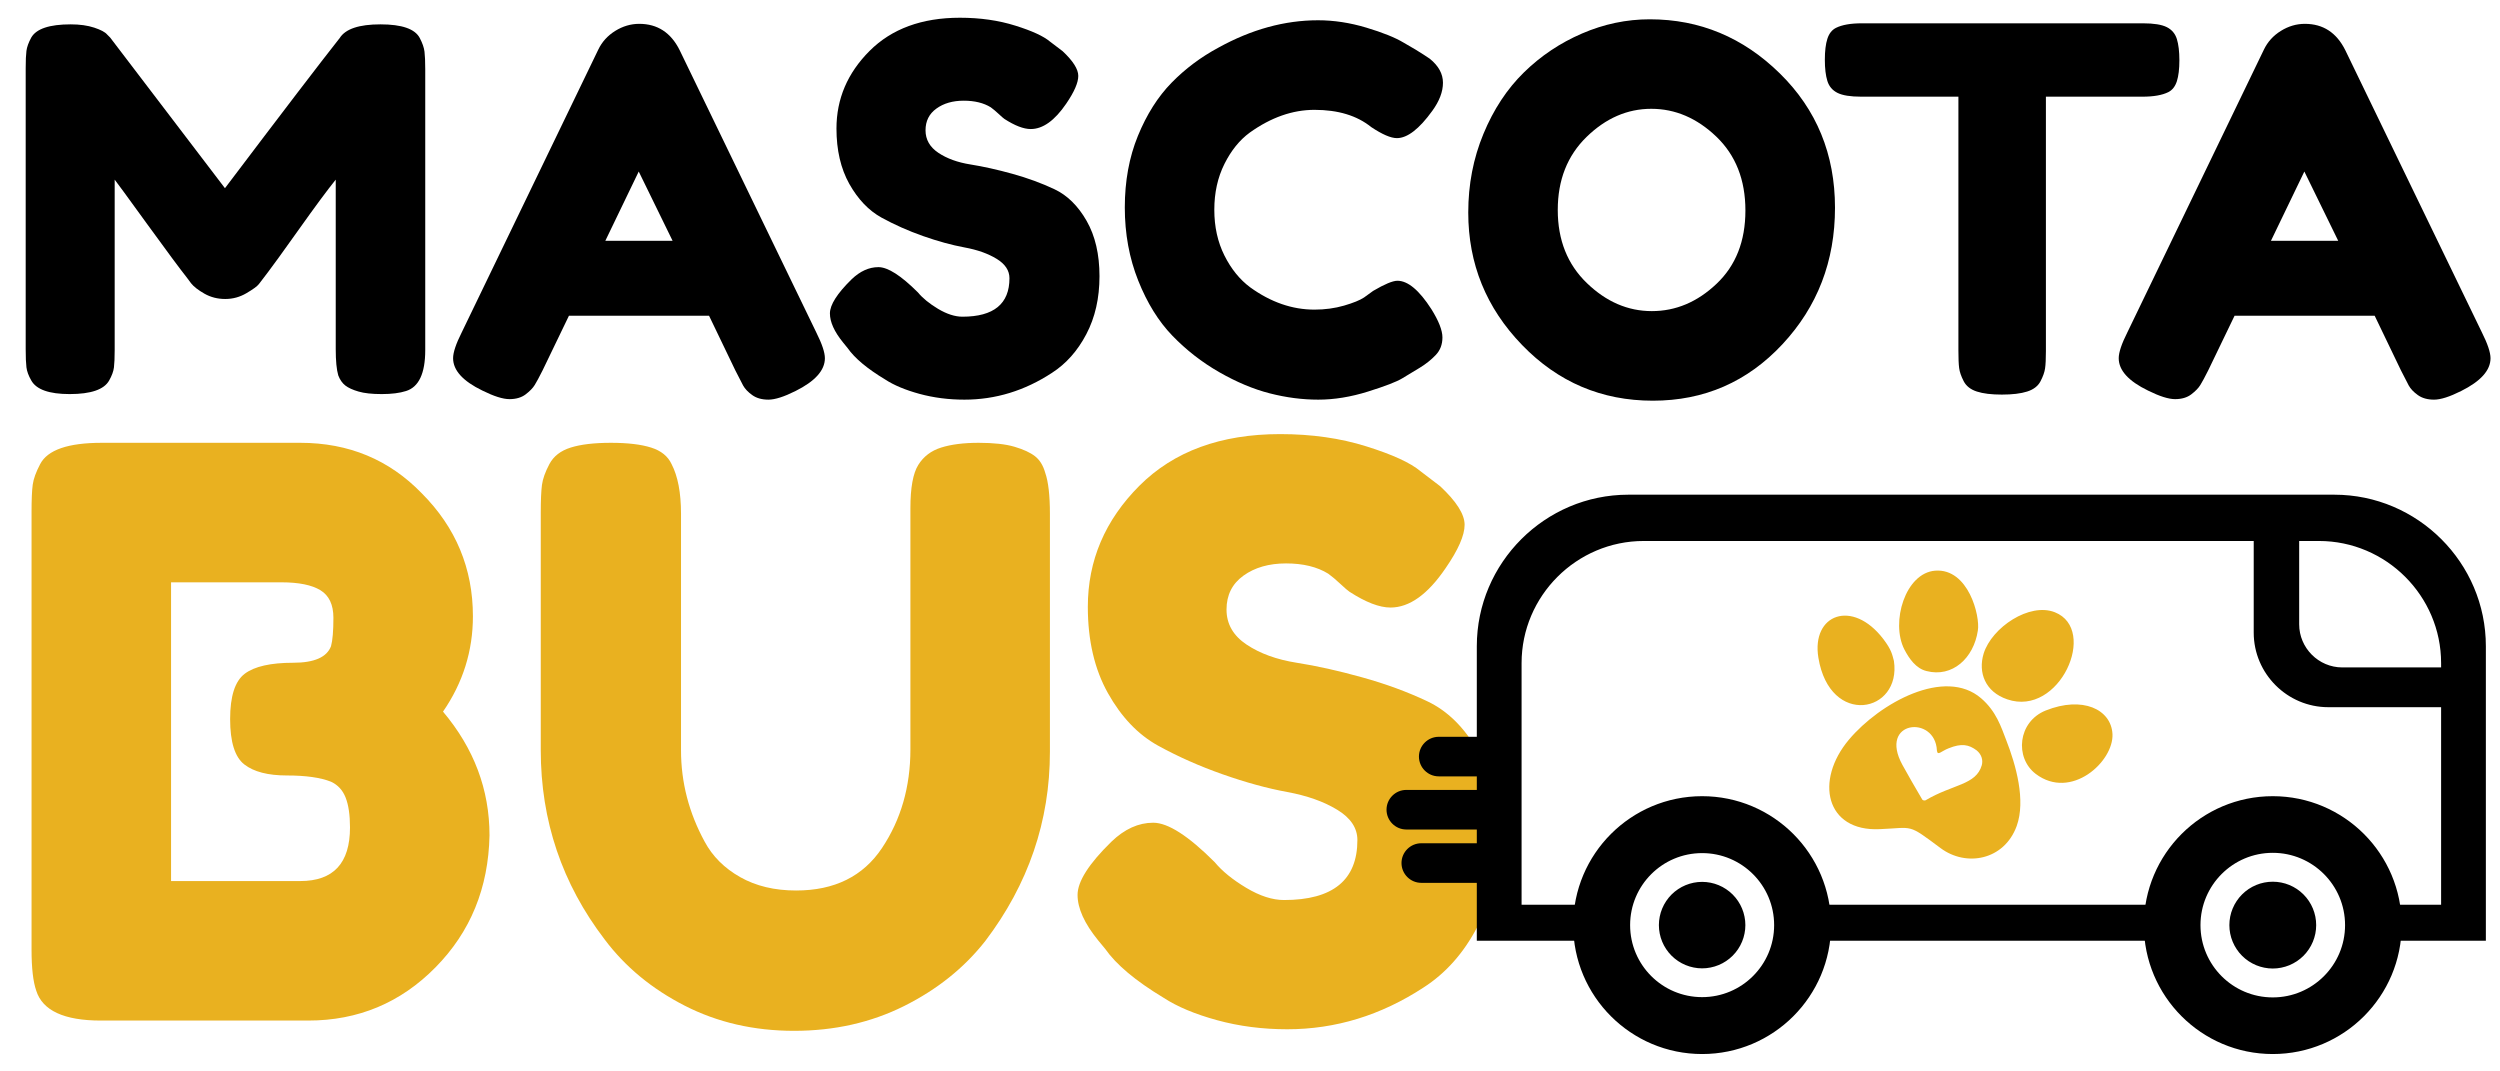 <svg version="1.2" preserveAspectRatio="xMidYMid meet" height="300" viewBox="0 0 525 225" zoomAndPan="magnify" width="700" xmlns:xlink="http://www.w3.org/1999/xlink" xmlns="http://www.w3.org/2000/svg"><defs><clipPath id="604674acea"><path d="M 381 119.301 L 444 119.301 L 444 181 L 381 181 Z M 381 119.301"></path></clipPath><clipPath id="bce3b3e42d"><path d="M 285.777 71 L 525 71 L 525 225 L 285.777 225 Z M 285.777 71"></path></clipPath></defs><g id="477d182b19"><g style="fill:#000000;fill-opacity:1;"><g transform="translate(1.145, 82.865)"><path d="M 87 -74.891 C 87.562 -73.828 87.895 -72.867 88 -72.016 C 88.102 -71.16 88.156 -69.922 88.156 -68.297 L 88.156 -9.344 C 88.156 -4.457 86.812 -1.594 84.125 -0.75 C 82.781 -0.32 81.082 -0.109 79.031 -0.109 C 76.977 -0.109 75.348 -0.285 74.141 -0.641 C 72.93 -0.992 72.008 -1.414 71.375 -1.906 C 70.738 -2.406 70.242 -3.113 69.891 -4.031 C 69.535 -5.238 69.359 -7.082 69.359 -9.562 L 69.359 -45.141 C 67.586 -42.941 65.004 -39.453 61.609 -34.672 C 58.211 -29.898 56.051 -26.91 55.125 -25.703 C 54.207 -24.504 53.57 -23.672 53.219 -23.203 C 52.863 -22.742 51.992 -22.109 50.609 -21.297 C 49.234 -20.484 47.75 -20.078 46.156 -20.078 C 44.562 -20.078 43.109 -20.445 41.797 -21.188 C 40.484 -21.938 39.547 -22.664 38.984 -23.375 L 38.125 -24.531 C 36.719 -26.301 33.922 -30.07 29.734 -35.844 C 25.555 -41.613 23.289 -44.711 22.938 -45.141 L 22.938 -9.344 C 22.938 -7.719 22.883 -6.5 22.781 -5.688 C 22.676 -4.875 22.344 -3.969 21.781 -2.969 C 20.719 -1.062 17.953 -0.109 13.484 -0.109 C 9.172 -0.109 6.484 -1.062 5.422 -2.969 C 4.848 -3.969 4.508 -4.891 4.406 -5.734 C 4.301 -6.586 4.25 -7.863 4.25 -9.562 L 4.25 -68.516 C 4.25 -70.141 4.301 -71.359 4.406 -72.172 C 4.508 -72.984 4.848 -73.922 5.422 -74.984 C 6.484 -76.828 9.242 -77.75 13.703 -77.75 C 15.609 -77.75 17.254 -77.52 18.641 -77.062 C 20.023 -76.602 20.926 -76.125 21.344 -75.625 L 21.984 -74.984 L 46.094 -43.344 C 58.133 -59.27 66.172 -69.785 70.203 -74.891 C 71.41 -76.797 74.258 -77.75 78.75 -77.75 C 83.25 -77.75 86 -76.797 87 -74.891 Z M 87 -74.891" style="stroke:none"></path></g></g><g style="fill:#000000;fill-opacity:1;"><g transform="translate(93.556, 82.865)"><path d="M 49.172 -72.328 L 77.859 -13.062 C 79.066 -10.656 79.672 -8.848 79.672 -7.641 C 79.672 -5.098 77.613 -2.801 73.5 -0.75 C 71.094 0.457 69.195 1.062 67.812 1.062 C 66.438 1.062 65.305 0.742 64.422 0.109 C 63.535 -0.523 62.895 -1.195 62.5 -1.906 C 62.113 -2.613 61.566 -3.676 60.859 -5.094 L 55.344 -16.562 L 25.922 -16.562 L 20.391 -5.094 C 19.68 -3.676 19.129 -2.648 18.734 -2.016 C 18.348 -1.379 17.711 -0.723 16.828 -0.047 C 15.953 0.617 14.82 0.953 13.438 0.953 C 12.051 0.953 10.156 0.352 7.75 -0.844 C 3.645 -2.832 1.594 -5.098 1.594 -7.641 C 1.594 -8.848 2.195 -10.656 3.406 -13.062 L 32.078 -72.438 C 32.859 -74.07 34.047 -75.383 35.641 -76.375 C 37.234 -77.363 38.914 -77.859 40.688 -77.859 C 44.508 -77.859 47.336 -76.016 49.172 -72.328 Z M 40.578 -46.844 L 33.562 -32.297 L 47.688 -32.297 Z M 40.578 -46.844" style="stroke:none"></path></g></g><g style="fill:#000000;fill-opacity:1;"><g transform="translate(171.627, 82.865)"><path d="M 5.422 -10.938 C 3.578 -13.207 2.656 -15.242 2.656 -17.047 C 2.656 -18.848 4.176 -21.238 7.219 -24.219 C 8.988 -25.914 10.863 -26.766 12.844 -26.766 C 14.832 -26.766 17.598 -24.992 21.141 -21.453 C 22.129 -20.254 23.539 -19.102 25.375 -18 C 27.219 -16.906 28.922 -16.359 30.484 -16.359 C 37.066 -16.359 40.359 -19.051 40.359 -24.438 C 40.359 -26.062 39.457 -27.422 37.656 -28.516 C 35.852 -29.617 33.602 -30.414 30.906 -30.906 C 28.219 -31.406 25.316 -32.203 22.203 -33.297 C 19.086 -34.398 16.18 -35.691 13.484 -37.172 C 10.797 -38.66 8.547 -41.016 6.734 -44.234 C 4.93 -47.461 4.031 -51.344 4.031 -55.875 C 4.031 -62.102 6.348 -67.535 10.984 -72.172 C 15.629 -76.816 21.953 -79.141 29.953 -79.141 C 34.203 -79.141 38.078 -78.586 41.578 -77.484 C 45.086 -76.391 47.516 -75.273 48.859 -74.141 L 51.516 -72.125 C 53.711 -70.07 54.812 -68.336 54.812 -66.922 C 54.812 -65.504 53.961 -63.555 52.266 -61.078 C 49.848 -57.535 47.367 -55.766 44.828 -55.766 C 43.336 -55.766 41.492 -56.473 39.297 -57.891 C 39.086 -58.035 38.68 -58.391 38.078 -58.953 C 37.473 -59.516 36.926 -59.973 36.438 -60.328 C 34.945 -61.254 33.051 -61.719 30.75 -61.719 C 28.445 -61.719 26.535 -61.164 25.016 -60.062 C 23.492 -58.969 22.734 -57.445 22.734 -55.5 C 22.734 -53.551 23.633 -51.973 25.438 -50.766 C 27.238 -49.566 29.484 -48.754 32.172 -48.328 C 34.867 -47.898 37.812 -47.242 41 -46.359 C 44.188 -45.473 47.125 -44.395 49.812 -43.125 C 52.508 -41.852 54.758 -39.641 56.562 -36.484 C 58.363 -33.336 59.266 -29.461 59.266 -24.859 C 59.266 -20.254 58.344 -16.195 56.5 -12.688 C 54.664 -9.188 52.258 -6.477 49.281 -4.562 C 43.551 -0.812 37.426 1.062 30.906 1.062 C 27.582 1.062 24.43 0.656 21.453 -0.156 C 18.484 -0.969 16.078 -1.977 14.234 -3.188 C 10.484 -5.445 7.863 -7.641 6.375 -9.766 Z M 5.422 -10.938" style="stroke:none"></path></g></g><g style="fill:#000000;fill-opacity:1;"><g transform="translate(233.553, 82.865)"><path d="M 52.891 -20.391 L 54.812 -21.781 C 57.219 -23.195 58.914 -23.906 59.906 -23.906 C 62.102 -23.906 64.477 -21.922 67.031 -17.953 C 68.582 -15.473 69.359 -13.488 69.359 -12 C 69.359 -10.508 68.879 -9.27 67.922 -8.281 C 66.973 -7.289 65.859 -6.406 64.578 -5.625 C 63.305 -4.852 62.082 -4.113 60.906 -3.406 C 59.738 -2.695 57.348 -1.773 53.734 -0.641 C 50.129 0.492 46.645 1.062 43.281 1.062 C 39.914 1.062 36.516 0.617 33.078 -0.266 C 29.648 -1.148 26.113 -2.633 22.469 -4.719 C 18.82 -6.812 15.547 -9.363 12.641 -12.375 C 9.734 -15.383 7.344 -19.242 5.469 -23.953 C 3.594 -28.66 2.656 -33.773 2.656 -39.297 C 2.656 -44.828 3.57 -49.836 5.406 -54.328 C 7.25 -58.828 9.602 -62.547 12.469 -65.484 C 15.344 -68.422 18.625 -70.879 22.312 -72.859 C 29.25 -76.691 36.223 -78.609 43.234 -78.609 C 46.555 -78.609 49.938 -78.094 53.375 -77.062 C 56.812 -76.031 59.414 -74.984 61.188 -73.922 L 63.734 -72.438 C 65.004 -71.656 65.992 -71.02 66.703 -70.531 C 68.547 -69.039 69.469 -67.359 69.469 -65.484 C 69.469 -63.609 68.723 -61.645 67.234 -59.594 C 64.473 -55.77 61.992 -53.859 59.797 -53.859 C 58.523 -53.859 56.723 -54.633 54.391 -56.188 C 51.41 -58.594 47.441 -59.797 42.484 -59.797 C 37.879 -59.797 33.348 -58.203 28.891 -55.016 C 26.766 -53.461 24.992 -51.27 23.578 -48.438 C 22.16 -45.602 21.453 -42.395 21.453 -38.812 C 21.453 -35.238 22.16 -32.035 23.578 -29.203 C 24.992 -26.379 26.801 -24.148 29 -22.516 C 33.32 -19.398 37.816 -17.844 42.484 -17.844 C 44.68 -17.844 46.754 -18.125 48.703 -18.688 C 50.648 -19.258 52.047 -19.828 52.891 -20.391 Z M 52.891 -20.391" style="stroke:none"></path></g></g><g style="fill:#000000;fill-opacity:1;"><g transform="translate(305.677, 82.865)"><path d="M 40.781 -78.812 C 51.27 -78.812 60.375 -75.02 68.094 -67.438 C 75.812 -59.863 79.672 -50.461 79.672 -39.234 C 79.672 -28.016 75.988 -18.457 68.625 -10.562 C 61.258 -2.664 52.191 1.281 41.422 1.281 C 30.66 1.281 21.508 -2.613 13.969 -10.406 C 6.426 -18.195 2.656 -27.473 2.656 -38.234 C 2.656 -44.117 3.719 -49.625 5.844 -54.75 C 7.969 -59.883 10.801 -64.188 14.344 -67.656 C 17.883 -71.125 21.953 -73.848 26.547 -75.828 C 31.148 -77.816 35.895 -78.812 40.781 -78.812 Z M 21.453 -38.766 C 21.453 -32.461 23.488 -27.348 27.562 -23.422 C 31.633 -19.492 36.18 -17.531 41.203 -17.531 C 46.234 -17.531 50.766 -19.441 54.797 -23.266 C 58.836 -27.086 60.859 -32.219 60.859 -38.656 C 60.859 -45.102 58.82 -50.273 54.75 -54.172 C 50.676 -58.066 46.125 -60.016 41.094 -60.016 C 36.07 -60.016 31.539 -58.047 27.5 -54.109 C 23.469 -50.18 21.453 -45.066 21.453 -38.766 Z M 21.453 -38.766" style="stroke:none"></path></g></g><g style="fill:#000000;fill-opacity:1;"><g transform="translate(381.624, 82.865)"><path d="M 9.344 -77.969 L 68.406 -77.969 C 70.664 -77.969 72.328 -77.703 73.391 -77.172 C 74.453 -76.641 75.16 -75.805 75.516 -74.672 C 75.867 -73.535 76.047 -72.047 76.047 -70.203 C 76.047 -68.367 75.867 -66.898 75.516 -65.797 C 75.16 -64.703 74.562 -63.941 73.719 -63.516 C 72.438 -62.879 70.629 -62.562 68.297 -62.562 L 48.016 -62.562 L 48.016 -9.141 C 48.016 -7.504 47.957 -6.297 47.844 -5.516 C 47.738 -4.742 47.422 -3.844 46.891 -2.812 C 46.359 -1.789 45.422 -1.066 44.078 -0.641 C 42.734 -0.211 40.961 0 38.766 0 C 36.578 0 34.828 -0.211 33.516 -0.641 C 32.203 -1.066 31.281 -1.789 30.75 -2.812 C 30.219 -3.844 29.898 -4.766 29.797 -5.578 C 29.691 -6.391 29.641 -7.609 29.641 -9.234 L 29.641 -62.562 L 9.234 -62.562 C 6.973 -62.562 5.312 -62.828 4.25 -63.359 C 3.188 -63.891 2.477 -64.723 2.125 -65.859 C 1.77 -66.992 1.594 -68.477 1.594 -70.312 C 1.594 -72.156 1.77 -73.625 2.125 -74.719 C 2.477 -75.82 3.082 -76.586 3.938 -77.016 C 5.207 -77.648 7.008 -77.969 9.344 -77.969 Z M 9.344 -77.969" style="stroke:none"></path></g></g><g style="fill:#000000;fill-opacity:1;"><g transform="translate(443.337, 82.865)"><path d="M 49.172 -72.328 L 77.859 -13.062 C 79.066 -10.656 79.672 -8.848 79.672 -7.641 C 79.672 -5.098 77.613 -2.801 73.5 -0.75 C 71.094 0.457 69.195 1.062 67.812 1.062 C 66.438 1.062 65.305 0.742 64.422 0.109 C 63.535 -0.523 62.895 -1.195 62.5 -1.906 C 62.113 -2.613 61.566 -3.676 60.859 -5.094 L 55.344 -16.562 L 25.922 -16.562 L 20.391 -5.094 C 19.68 -3.676 19.129 -2.648 18.734 -2.016 C 18.348 -1.379 17.711 -0.723 16.828 -0.047 C 15.953 0.617 14.82 0.953 13.438 0.953 C 12.051 0.953 10.156 0.352 7.75 -0.844 C 3.645 -2.832 1.594 -5.098 1.594 -7.641 C 1.594 -8.848 2.195 -10.656 3.406 -13.062 L 32.078 -72.438 C 32.859 -74.07 34.047 -75.383 35.641 -76.375 C 37.234 -77.363 38.914 -77.859 40.688 -77.859 C 44.508 -77.859 47.336 -76.016 49.172 -72.328 Z M 40.578 -46.844 L 33.562 -32.297 L 47.688 -32.297 Z M 40.578 -46.844" style="stroke:none"></path></g></g><g style="fill:#e9b120;fill-opacity:1;"><g transform="translate(0, 214.49)"><path d="M 93.031 -65.047 C 99.539 -57.328 102.797 -48.664 102.797 -39.062 C 102.578 -28.031 98.797 -18.789 91.453 -11.344 C 84.117 -3.895 75.207 -0.172 64.719 -0.172 L 21.188 -0.172 C 13.457 -0.172 8.93 -2.266 7.609 -6.453 C 6.953 -8.328 6.625 -11.195 6.625 -15.062 L 6.625 -106.938 C 6.625 -109.582 6.707 -111.508 6.875 -112.719 C 7.039 -113.938 7.562 -115.375 8.438 -117.031 C 9.988 -120.008 14.297 -121.5 21.359 -121.5 L 63.062 -121.5 C 73.219 -121.5 81.719 -117.969 88.562 -110.906 C 95.727 -103.727 99.312 -95.117 99.312 -85.078 C 99.312 -77.797 97.219 -71.117 93.031 -65.047 Z M 73.5 -40.719 C 73.5 -43.363 73.191 -45.457 72.578 -47 C 71.973 -48.551 70.953 -49.66 69.516 -50.328 C 67.316 -51.203 64.227 -51.641 60.25 -51.641 C 56.281 -51.641 53.301 -52.41 51.312 -53.953 C 49.32 -55.504 48.328 -58.68 48.328 -63.484 C 48.328 -68.285 49.348 -71.457 51.391 -73 C 53.43 -74.539 56.828 -75.312 61.578 -75.312 C 65.992 -75.312 68.641 -76.473 69.516 -78.797 C 69.848 -80.004 70.016 -81.988 70.016 -84.75 C 70.016 -87.508 69.102 -89.441 67.281 -90.547 C 65.469 -91.648 62.738 -92.203 59.094 -92.203 L 35.922 -92.203 L 35.922 -29.469 L 63.062 -29.469 C 70.02 -29.469 73.5 -33.219 73.5 -40.719 Z M 73.5 -40.719" style="stroke:none"></path></g></g><g style="fill:#e9b120;fill-opacity:1;"><g transform="translate(106.935, 214.49)"><path d="M 85.906 -116.859 C 87.008 -118.629 88.609 -119.844 90.703 -120.5 C 92.805 -121.164 95.43 -121.5 98.578 -121.5 C 101.723 -121.5 104.234 -121.223 106.109 -120.672 C 107.984 -120.117 109.414 -119.457 110.406 -118.688 C 111.406 -117.914 112.125 -116.754 112.562 -115.203 C 113.219 -113.328 113.547 -110.461 113.547 -106.609 L 113.547 -56.609 C 113.547 -42.047 109.023 -28.805 99.984 -16.891 C 95.566 -11.254 89.879 -6.695 82.922 -3.219 C 75.973 0.25 68.273 1.984 59.828 1.984 C 51.391 1.984 43.723 0.219 36.828 -3.312 C 29.93 -6.844 24.332 -11.477 20.031 -17.219 C 11.094 -28.914 6.625 -42.156 6.625 -56.938 L 6.625 -106.766 C 6.625 -109.41 6.707 -111.367 6.875 -112.641 C 7.039 -113.91 7.562 -115.375 8.438 -117.031 C 9.32 -118.688 10.812 -119.844 12.906 -120.5 C 15.008 -121.164 17.828 -121.5 21.359 -121.5 C 24.891 -121.5 27.703 -121.164 29.797 -120.5 C 31.891 -119.844 33.32 -118.688 34.094 -117.031 C 35.414 -114.488 36.078 -111.016 36.078 -106.609 L 36.078 -56.938 C 36.078 -50.207 37.734 -43.805 41.047 -37.734 C 42.703 -34.648 45.188 -32.172 48.5 -30.297 C 51.812 -28.422 55.727 -27.484 60.25 -27.484 C 68.312 -27.484 74.328 -30.461 78.297 -36.422 C 82.266 -42.379 84.25 -49.273 84.25 -57.109 L 84.25 -107.766 C 84.25 -112.066 84.801 -115.098 85.906 -116.859 Z M 85.906 -116.859" style="stroke:none"></path></g></g><g style="fill:#e9b120;fill-opacity:1;"><g transform="translate(222.147, 214.49)"><path d="M 8.438 -17.047 C 5.57 -20.578 4.141 -23.75 4.141 -26.562 C 4.141 -29.375 6.508 -33.098 11.25 -37.734 C 14.008 -40.391 16.938 -41.719 20.031 -41.719 C 23.125 -41.719 27.426 -38.957 32.938 -33.438 C 34.488 -31.562 36.695 -29.766 39.562 -28.047 C 42.426 -26.336 45.07 -25.484 47.5 -25.484 C 57.77 -25.484 62.906 -29.68 62.906 -38.078 C 62.906 -40.609 61.492 -42.727 58.672 -44.438 C 55.859 -46.156 52.352 -47.398 48.156 -48.172 C 43.969 -48.941 39.445 -50.18 34.594 -51.891 C 29.738 -53.598 25.211 -55.609 21.016 -57.922 C 16.828 -60.242 13.328 -63.914 10.516 -68.938 C 7.703 -73.957 6.297 -80 6.297 -87.062 C 6.297 -96.781 9.906 -105.254 17.125 -112.484 C 24.352 -119.711 34.207 -123.328 46.688 -123.328 C 53.301 -123.328 59.336 -122.469 64.797 -120.75 C 70.266 -119.039 74.047 -117.305 76.141 -115.547 L 80.281 -112.391 C 83.707 -109.191 85.422 -106.488 85.422 -104.281 C 85.422 -102.07 84.094 -99.039 81.438 -95.188 C 77.688 -89.664 73.828 -86.906 69.859 -86.906 C 67.535 -86.906 64.664 -88.008 61.25 -90.219 C 60.914 -90.438 60.281 -90.984 59.344 -91.859 C 58.406 -92.742 57.551 -93.461 56.781 -94.016 C 54.457 -95.453 51.504 -96.172 47.922 -96.172 C 44.336 -96.172 41.359 -95.316 38.984 -93.609 C 36.609 -91.898 35.422 -89.523 35.422 -86.484 C 35.422 -83.453 36.828 -81 39.641 -79.125 C 42.453 -77.25 45.957 -75.977 50.156 -75.312 C 54.352 -74.656 58.93 -73.633 63.891 -72.25 C 68.859 -70.875 73.438 -69.191 77.625 -67.203 C 81.82 -65.211 85.328 -61.766 88.141 -56.859 C 90.953 -51.953 92.359 -45.91 92.359 -38.734 C 92.359 -31.555 90.926 -25.238 88.062 -19.781 C 85.195 -14.32 81.445 -10.102 76.812 -7.125 C 67.863 -1.27 58.316 1.656 48.172 1.656 C 42.984 1.656 38.07 1.02 33.438 -0.25 C 28.801 -1.52 25.051 -3.094 22.188 -4.969 C 16.332 -8.5 12.25 -11.922 9.938 -15.234 Z M 8.438 -17.047" style="stroke:none"></path></g></g><g clip-path="url(#604674acea)" clip-rule="nonzero"><path d="M 416.566 137.25 C 418.285 131.746 426.211 126.461 431.527 128.578 C 440.672 132.207 432.504 150.621 421.539 146.867 C 416.867 145.289 415.363 141.207 416.566 137.25 Z M 397.723 138.797 C 397.363 137.492 397.277 136.547 395.5 134.199 C 388.996 125.699 380.367 129.012 381.859 138.109 C 384.266 152.797 399.355 149.719 397.723 138.797 Z M 404.559 140.918 C 409.988 142.324 414.473 138.238 415.348 132.422 C 415.863 129.41 413.387 119.309 406.379 119.84 C 400.113 120.34 397.02 130.645 399.898 136.348 C 400.934 138.352 402.363 140.375 404.559 140.918 Z M 429.605 149.203 C 423.719 151.566 423.059 159.133 427.5 162.516 C 434.926 168.148 443.895 159.922 443.621 154.16 C 443.352 148.945 437.332 146.121 429.605 149.203 Z M 421.297 155.406 C 423.375 160.723 425.438 168.09 423.504 173.465 C 420.879 180.656 412.898 182.117 407.523 178.105 C 400.488 172.863 401.949 173.836 394.754 174.121 C 383.391 174.668 381.027 163.918 388.293 155.305 C 394.785 147.609 408.426 140.074 416.035 146.637 C 419.23 149.387 420.25 152.711 421.297 155.406 Z M 415.105 157.586 C 413.457 156.352 411.938 156.039 409.215 157.141 C 407.637 157.742 406.895 158.816 406.75 157.598 C 406.406 150.074 394.383 151.281 399.512 160.637 C 400.762 162.918 402.105 165.223 403.641 167.848 C 403.711 168.062 404.086 168.148 404.344 168.074 C 410.102 164.648 414.977 164.895 416.18 160.68 C 416.465 159.562 416.109 158.418 415.105 157.586 Z M 415.105 157.586" style="stroke:none;fill-rule:nonzero;fill:#e9b120;fill-opacity:1;"></path></g><path d="M 310.656 197.176 L 331.062 197.176 C 330.965 196.266 330.914 195.336 330.914 194.402 C 330.914 193.117 331.008 191.859 331.184 190.625 L 319.055 190.625 L 319.055 139.336 C 319.055 124.934 330.836 113.16 345.23 113.16 L 473.945 113.16 L 473.945 132.93 C 473.945 141.27 480.77 148.094 489.109 148.094 L 513.332 148.094 L 513.332 190.625 L 503.766 190.625 C 503.938 191.859 504.035 193.117 504.035 194.402 C 504.035 195.336 503.984 196.266 503.891 197.176 L 521.727 197.176 L 521.727 135.777 C 521.727 118.535 507.625 104.441 490.391 104.441 L 341.996 104.441 C 324.758 104.441 310.656 118.535 310.656 135.777 L 310.656 155.328 L 302.148 155.328 C 300.137 155.328 298.492 156.969 298.492 158.977 C 298.492 160.992 300.137 162.633 302.148 162.633 L 310.656 162.633 L 310.656 166.492 L 295.332 166.492 C 293.32 166.492 291.68 168.133 291.68 170.145 C 291.68 172.156 293.32 173.801 295.332 173.801 L 310.656 173.801 L 310.656 177.703 L 298.48 177.703 C 296.469 177.703 294.828 179.344 294.828 181.355 C 294.828 183.367 296.469 185.012 298.48 185.012 L 310.656 185.012 Z M 482.488 113.16 L 487.152 113.16 C 501.555 113.16 513.332 124.934 513.332 139.336 L 513.332 140.746 L 492.059 140.746 C 486.797 140.746 482.488 136.438 482.488 131.176 Z M 383.957 197.176 L 450.996 197.176 C 450.898 196.266 450.855 195.336 450.855 194.402 C 450.855 193.117 450.945 191.859 451.121 190.625 L 383.828 190.625 C 384.008 191.859 384.098 193.117 384.098 194.402 C 384.098 195.336 384.047 196.266 383.957 197.176 Z M 383.957 197.176" style="stroke:none;fill-rule:evenodd;fill:#000000;fill-opacity:1;"></path><g clip-path="url(#bce3b3e42d)" clip-rule="nonzero"><path transform="matrix(0.505,0,0,0.505,285.776,44.566)" d="M 49.226 301.94 L 89.601 301.94 C 89.407 300.139 89.307 298.3 89.307 296.453 C 89.307 293.91 89.492 291.421 89.84 288.979 L 65.843 288.979 L 65.843 187.503 C 65.843 159.008 89.152 135.714 117.632 135.714 L 372.296 135.714 L 372.296 174.828 C 372.296 191.329 385.798 204.83 402.299 204.83 L 450.223 204.83 L 450.223 288.979 L 431.296 288.979 C 431.636 291.421 431.829 293.91 431.829 296.453 C 431.829 298.3 431.729 300.139 431.544 301.94 L 466.832 301.94 L 466.832 180.462 C 466.832 146.348 438.932 118.464 404.834 118.464 L 111.233 118.464 C 77.127 118.464 49.226 146.348 49.226 180.462 L 49.226 219.144 L 32.394 219.144 C 28.413 219.144 25.16 222.39 25.16 226.362 C 25.16 230.35 28.413 233.596 32.394 233.596 L 49.226 233.596 L 49.226 241.232 L 18.907 241.232 C 14.927 241.232 11.681 244.478 11.681 248.458 C 11.681 252.438 14.927 255.692 18.907 255.692 L 49.226 255.692 L 49.226 263.413 L 25.136 263.413 C 21.156 263.413 17.91 266.659 17.91 270.639 C 17.91 274.619 21.156 277.873 25.136 277.873 L 49.226 277.873 Z M 389.199 135.714 L 398.427 135.714 C 426.922 135.714 450.223 159.008 450.223 187.503 L 450.223 190.293 L 408.134 190.293 C 397.723 190.293 389.199 181.768 389.199 171.358 Z M 194.253 301.94 L 326.891 301.94 C 326.698 300.139 326.613 298.3 326.613 296.453 C 326.613 293.91 326.79 291.421 327.138 288.979 L 193.998 288.979 C 194.354 291.421 194.531 293.91 194.531 296.453 C 194.531 298.3 194.431 300.139 194.253 301.94 Z M 194.253 301.94" style="fill:none;stroke-width:2;stroke-linecap:butt;stroke-linejoin:miter;stroke:#000000;stroke-opacity:1;stroke-miterlimit:22.926;"></path></g><path transform="matrix(0.505,0,0,0.505,285.776,44.566)" d="M 379.221 243.837 C 408.273 243.837 431.829 267.401 431.829 296.453 C 431.829 325.512 408.273 349.061 379.221 349.061 C 350.162 349.061 326.613 325.512 326.613 296.453 C 326.613 267.401 350.162 243.837 379.221 243.837 Z M 379.221 265.392 C 396.371 265.392 410.282 279.303 410.282 296.453 C 410.282 313.602 396.371 327.514 379.221 327.514 C 362.064 327.514 348.16 313.602 348.16 296.453 C 348.16 279.303 362.064 265.392 379.221 265.392 Z M 379.221 265.392" style="fill-rule:evenodd;fill:#000000;fill-opacity:1;stroke-width:2;stroke-linecap:butt;stroke-linejoin:miter;stroke:#000000;stroke-opacity:1;stroke-miterlimit:22.926;"></path><path transform="matrix(0.505,0,0,0.505,285.776,44.566)" d="M 158.903 296.453 C 158.903 297.566 158.794 298.671 158.57 299.761 C 158.354 300.858 158.037 301.917 157.604 302.945 C 157.179 303.98 156.661 304.954 156.035 305.882 C 155.417 306.809 154.714 307.667 153.925 308.455 C 153.137 309.243 152.279 309.947 151.352 310.565 C 150.424 311.191 149.451 311.709 148.415 312.134 C 147.387 312.567 146.328 312.884 145.231 313.1 C 144.141 313.324 143.036 313.432 141.923 313.432 C 140.802 313.432 139.697 313.324 138.607 313.1 C 137.518 312.884 136.451 312.567 135.423 312.134 C 134.395 311.709 133.414 311.191 132.486 310.565 C 131.559 309.947 130.701 309.243 129.913 308.455 C 129.124 307.667 128.421 306.809 127.803 305.882 C 127.185 304.954 126.659 303.98 126.234 302.945 C 125.809 301.917 125.484 300.858 125.268 299.761 C 125.051 298.671 124.943 297.566 124.943 296.453 C 124.943 295.332 125.051 294.235 125.268 293.137 C 125.484 292.047 125.809 290.981 126.234 289.953 C 126.659 288.925 127.185 287.944 127.803 287.016 C 128.421 286.089 129.124 285.231 129.913 284.442 C 130.701 283.654 131.559 282.951 132.486 282.333 C 133.414 281.714 134.395 281.189 135.423 280.764 C 136.451 280.339 137.518 280.014 138.607 279.798 C 139.697 279.581 140.802 279.473 141.923 279.473 C 143.036 279.473 144.141 279.581 145.231 279.798 C 146.328 280.014 147.387 280.339 148.415 280.764 C 149.451 281.189 150.424 281.714 151.352 282.333 C 152.279 282.951 153.137 283.654 153.925 284.442 C 154.714 285.231 155.417 286.089 156.035 287.016 C 156.661 287.944 157.179 288.925 157.604 289.953 C 158.037 290.981 158.354 292.047 158.57 293.137 C 158.794 294.235 158.903 295.332 158.903 296.453 Z M 158.903 296.453" style="fill-rule:nonzero;fill:#000000;fill-opacity:1;stroke-width:2;stroke-linecap:butt;stroke-linejoin:miter;stroke:#000000;stroke-opacity:1;stroke-miterlimit:22.926;"></path><path transform="matrix(0.505,0,0,0.505,285.776,44.566)" d="M 396.27 296.453 C 396.27 297.573 396.162 298.679 395.946 299.776 C 395.722 300.873 395.397 301.94 394.972 302.976 C 394.547 304.011 394.021 304.993 393.395 305.92 C 392.777 306.855 392.066 307.713 391.278 308.509 C 390.482 309.298 389.624 310.001 388.696 310.627 C 387.761 311.245 386.78 311.771 385.744 312.204 C 384.708 312.629 383.642 312.953 382.544 313.17 C 381.447 313.394 380.342 313.502 379.221 313.502 C 378.1 313.502 376.995 313.394 375.89 313.17 C 374.793 312.953 373.726 312.629 372.698 312.204 C 371.663 311.771 370.681 311.245 369.746 310.627 C 368.818 310.001 367.953 309.298 367.164 308.509 C 366.368 307.713 365.665 306.855 365.047 305.92 C 364.421 304.993 363.895 304.011 363.47 302.976 C 363.037 301.94 362.713 300.873 362.496 299.776 C 362.28 298.679 362.172 297.573 362.172 296.453 C 362.172 295.332 362.28 294.219 362.496 293.122 C 362.713 292.024 363.037 290.958 363.47 289.922 C 363.895 288.894 364.421 287.905 365.047 286.977 C 365.665 286.05 366.368 285.184 367.164 284.396 C 367.953 283.6 368.818 282.897 369.746 282.271 C 370.681 281.652 371.663 281.127 372.698 280.694 C 373.726 280.269 374.793 279.944 375.89 279.728 C 376.995 279.512 378.1 279.403 379.221 279.403 C 380.342 279.403 381.447 279.512 382.544 279.728 C 383.642 279.944 384.708 280.269 385.744 280.694 C 386.78 281.127 387.761 281.652 388.696 282.271 C 389.624 282.897 390.482 283.6 391.278 284.396 C 392.066 285.184 392.777 286.05 393.395 286.977 C 394.021 287.905 394.547 288.894 394.972 289.922 C 395.397 290.958 395.722 292.024 395.946 293.122 C 396.162 294.219 396.27 295.332 396.27 296.453 Z M 396.27 296.453" style="fill-rule:nonzero;fill:#000000;fill-opacity:1;stroke-width:2;stroke-linecap:butt;stroke-linejoin:miter;stroke:#000000;stroke-opacity:1;stroke-miterlimit:22.926;"></path><path transform="matrix(0.505,0,0,0.505,285.776,44.566)" d="M 141.923 243.837 C 170.982 243.837 194.531 267.401 194.531 296.453 C 194.531 325.512 170.982 349.061 141.923 349.061 C 112.871 349.061 89.307 325.512 89.307 296.453 C 89.307 267.401 112.871 243.837 141.923 243.837 Z M 141.923 265.507 C 159.011 265.507 172.868 279.357 172.868 296.453 C 172.868 313.541 159.011 327.398 141.923 327.398 C 124.827 327.398 110.978 313.541 110.978 296.453 C 110.978 279.357 124.827 265.507 141.923 265.507 Z M 141.923 265.507" style="fill-rule:evenodd;fill:#000000;fill-opacity:1;stroke-width:2;stroke-linecap:butt;stroke-linejoin:miter;stroke:#000000;stroke-opacity:1;stroke-miterlimit:22.926;"></path></g></svg>
